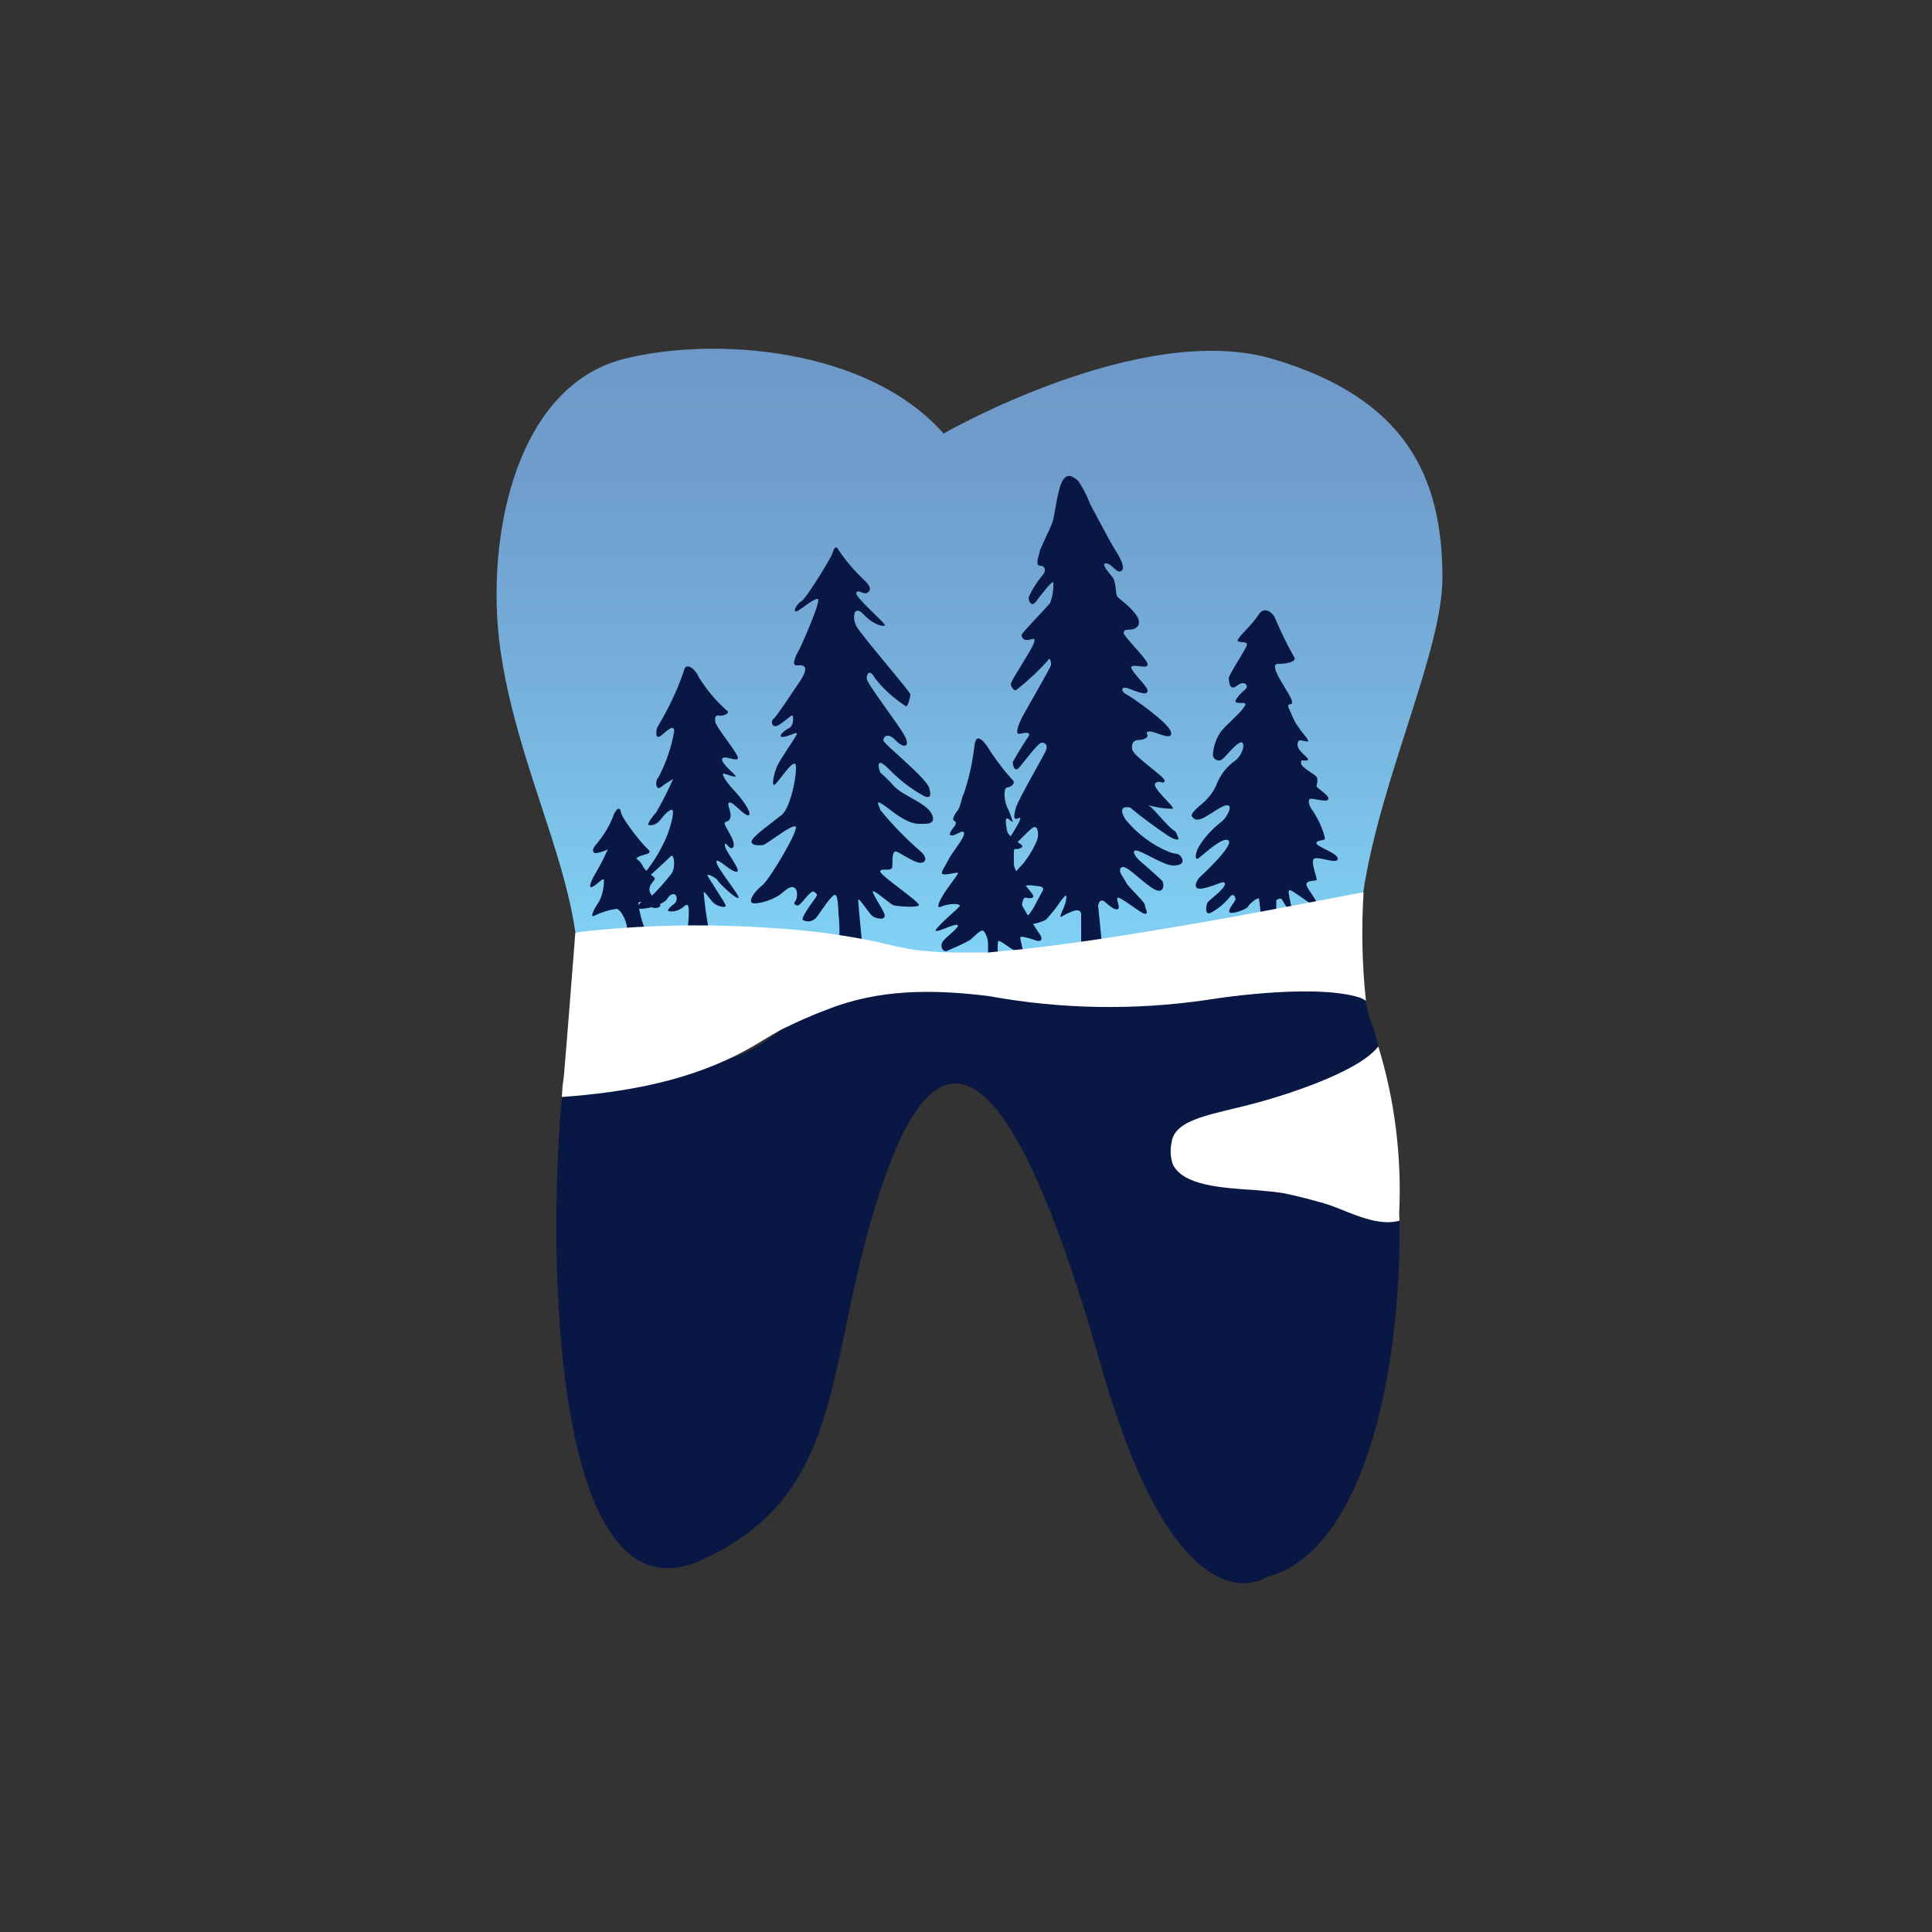 <?xml version="1.0" encoding="utf-8"?>
<!-- Generator: Adobe Illustrator 25.0.1, SVG Export Plug-In . SVG Version: 6.00 Build 0)  -->
<svg version="1.1" id="Layer_1" xmlns="http://www.w3.org/2000/svg" xmlns:xlink="http://www.w3.org/1999/xlink" x="0px" y="0px"
	 viewBox="0 0 500 500" style="enable-background:new 0 0 500 500;" xml:space="preserve">
<rect x="0" y="0" width="500" height="500" fill="#333333" stroke="none"/>
<style type="text/css">
	.st0{fill:#091744;}
	.st1{fill:url(#SVGID_1_);}
	.st2{fill:#FFFFFF;}
</style>
<g id="Layer_1_1_">
	<path class="st0" d="M356.8,270.9c-0.7-2.6-1.4-5.2-2.3-7.4c-0.5-1.5-0.8-3-1.1-4.5c0,0-4.5-5.2-34.1-1.6c0,0-83.4-4.4-95.3-1.9
		c-18.7,4-21.6,14.5-35.6,18.6c-14,4.1-43,9.8-43,9.8c-4.1,45.7-1.4,136.7,36,119.9c39.5-17.8,31.3-53.4,47.8-99.7
		s35.4-22,55.7,49.2c20.2,71.2,43,54.8,43,54.8c24.4-6.3,34.7-51,34.3-92.1"/>
	
		<linearGradient id="SVGID_1_" gradientUnits="userSpaceOnUse" x1="255.384" y1="408.08" x2="255.384" y2="248.734" gradientTransform="matrix(1 0 0 -1 -4.43 498.38)">
		<stop  offset="0" style="stop-color:#6E98C7"/>
		<stop  offset="0.24" style="stop-color:#709FCD"/>
		<stop  offset="0.59" style="stop-color:#77B3DD"/>
		<stop  offset="0.99" style="stop-color:#81D3F6"/>
	</linearGradient>
	<path class="st1" d="M148.9,241.3c-3.1-21.5-14.7-44.3-19-70.5c-4.9-29,2.6-70.5,31.5-77.9c23.4-5.9,63.1-3,82.8,19.3
		c0,0,51.1-29.4,85.2-19.3s43.9,30.1,43.9,56.6c0,19.1-16,51.8-20.5,81.4c0,0-1.7,2-7.9,2.1c-6.2,0.1-32.9,10-40.7,11.2
		c0,0-51,6-64.4,5.4c-13.4-0.6-24.5-0.8-42.3-1.4C179.7,247.6,148.9,241.3,148.9,241.3z"/>
	<path class="st0" d="M167,240.7c-0.9-2.2-1.5-4.5-1.8-6.9c0.2-1.3,3.3,1.2,4.2,1.2s2.8-0.3,0-2.6c-2.8-2.3-0.4-4,0-4.8
		c0.4-0.8-1.8-1.2-3-3.4c-1.1-2.2-2.3-1.7-1.3-2.4c1.1-0.7,4.1-0.7,2.6-2c-1.5-1.3-6.7-7.8-7-9.6c-0.3-1.8-1.5-0.7-2.2,1.5
		c-1,2.5-2.5,4.8-4.2,6.8c-1.1,1.2-1.1,2.3,0,2.3c1-0.2,2.1-0.5,3-1c-0.8,1.8-1.6,3.5-2.6,5.2c-1.1,1.8-2.6,4.6-1.7,4.6
		c0.9,0,3-2.6,3.3-1.9c0,2-0.4,4-1.3,5.7c-0.9,1.2-2.6,4.3-1.2,3.6c1.8-0.9,3.7-1.5,5.7-1.8c1.2,0,3,3.8,2.7,5.2
		S167,240.7,167,240.7z"/>
	<path class="st0" d="M183.6,241.3c-0.7-3.4-1.2-6.9-1.5-10.4c0.4-0.2,1.7,2,2.6,2.8s3.1,1.4,3.1,0.7s-4.7-7.4-4.7-7.9
		s2.4,0.8,2.6,1.3c0.2,0.6,4.7,4.9,5.4,4.6c0.7-0.3-5.8-8-5.7-9.4c0.1-1.3,3.6,2.6,5.2,2.6c1.6,0-3-5.4-3-6.8c0-1.4,1,0.8,1.7,0.7
		c0.8-0.1,1-1.3-0.6-4c-1.5-2.7-1.4-2.6-0.6-2.9c0.9-0.3,1.3-1.2,0.7-3.1s-0.3-2,0.5-1.7c0.8,0.3,3.5,3.4,4.4,3.2s-0.5-2.9-3.5-6.2
		c-3.1-3.3-3.4-4.7-2.9-4.6s3.1,1.1,3.1,0.7c0-0.4-3.9-3.4-3.5-4.5s3.1,0.6,4,0s-5.6-8-5.8-9.7s0.5-1.6,1.2-1.5
		c0.8,0.1,3.1-0.6,1.6-1.5c-2.8-2.5-5.1-5.3-7.1-8.5c-0.3-1.2-3.3-4.7-3.9-1.3c-1.7,4.9-3.9,9.5-6.6,14c-0.5,0.6-0.9,3.6,0.6,2.6
		c1.4-1,3.4-3.3,3.6-1.4c-0.7,4.2-2.1,8.3-4.1,12.1c-1,0.9-0.6,3.4,0.5,2.6c1.1-0.9,3.3-2.2,3.3-2.2c-1.3,3-2.8,5.9-4.4,8.7
		c-0.7,0.6-2.4,3-2,3.2c0.9,0.2,1.9-0.1,2.6-0.8c1-0.9,1.6-2.3,3.2-3.1c1.6-0.8-0.5,6.2-1.9,8.7c-1.4,2.9-3.1,5.6-5.2,8
		c-1.3,1-0.3,1.7,0,1.7c0.3,0,6.5-5.8,7.2-6.5c0.7-0.6,1.3,3,0,4.7c-1.3,1.7-5.6,6.7-6.5,6.7s-3.5,2.2-1.3,2.3
		c2.3-0.1,4.5-0.8,6.4-2.1c0.5-0.6,1-1.7,2-1.7c1,0,1.1,1.8,0.3,2.4s-2.1,1.7-1.6,2c1,0.2,2.1,0,3-0.5c1-0.5,1.4-1.4,2-1
		c0.6,0.5,0,5.8,0,5.8L183.6,241.3z"/>
	<path class="st0" d="M223.2,245c0,0-1.1-11.1-1.1-12.1c0-1,2.8,3.5,3.7,4.2c1,0.7,3.6,1.2,3.1-0.5c-0.6-1.7-3.3-5.5-3-5.9
		c0.3-0.5,4.6,3.4,5.4,3.6c0.8,0.2,5.8,0.7,6.5,0c0.6-0.7-10.2-7.8-10-8.8c0.2-1,2.9,0.2,3.1-1.1s-0.3-4.8,1.4-3.9
		c1.7,0.9,4.7,2.9,6,2.8c1.3-0.1,1.8-1.3,0-2.9c-3.8-3.3-7.3-6.9-10.5-10.8c0-0.8-2.4-3.9,2.6,0s6.9,3.6,8.1,3.6
		c1.2,0,4,0.2,2.6-2.6c-1.4-2.8-7.3-4.6-9.7-7.1c-1.1-1.3-2.4-2.5-3.6-3.6c0,0-1.8-4.9,2.2-0.9c2.7,2.8,5.8,5.2,9.3,7.1
		c1,0.3,1.9,0.5,1.2-2.1c-0.6-2.6-11.9-11.5-11.9-12.4s1.1-2.2,3.2,0s3.9,1.8,2.3-1.2c-1.6-3-9.8-13.5-9.8-14.8s0.8-2.6,2.2,0
		c2.2,2.8,5,5.3,8,7.2c0.5,0,1.1-2.4,1.1-3.1c0-0.7-12.9-15.5-14-17.7c-1.1-2.1-0.7-5.7,1.9-3c2.6,2.8,5.3,3.3,5.5,2.8
		s-7.6-7.1-7.4-8.3c0.2-1.2,1.9,0.4,2.7,0c0.8-0.4,1.6-1.3-0.6-3.3c-2.5-2.4-4.8-5-6.7-7.9c-0.8-1.5-1.3,0-1.6,1
		c-0.3,1-6.8,11.7-8,12.3s-2.4,3-1.2,2.6c1.1-0.4,4.1-3.2,5.4-3.2c1.2-0.1-4,11.6-4.6,12.8c-0.6,1.1-2.6,4.6-0.7,4.4s3.2,0.3,0.8,4
		c-2.5,3.7-6.1,9.2-6.9,9.8c-0.8,0.6-0.5,2.6,1.2,1.7s3.7-3.1,3.8-2.4s0.2,2.6-1.1,3.2c-1.3,0.6-3.1,2.4-1.3,2.2
		c1.7-0.2,3.7-1.6,3.4-0.7c-0.3,0.9-4.1,6.2-5,8.1c-0.9,1.9-1.7,5.8-0.6,4.9c1.1-1,4.4-6.1,5.2-5.3c0.8,0.8-0.9,11.1-3.5,13.2
		s-7.8,5.7-7.8,6.9c0,1.1,1.9,1,2.9,0.9s7.5-5.5,8.5-4.8c1,0.7-6.7,13.7-8.6,15.2c-1.9,1.4-4.3,4.7-2,4.7c2-0.1,4-0.8,5.8-1.8
		c1.3-0.6,3.1-3,4.4-2.3c1.3,0.7,0.7,3.4,0.2,3.7s0.3,1.3,1.1,0.8c0.9-0.6,3.2-4.1,3.9-3.4c0.7,0.6,1.1,0.6,0.2,1.8
		c-0.9,1.2-3.7,5-3.1,5.5c1.2,0.7,2.8,0.3,3.6-0.8c0.9-1.2,4-6.1,4.8-5.7c0.8,0.4,0.7,4.3,0.9,6c0.2,2.1,0.2,4.3,0,6.4
		C219.2,244.6,221.2,244.9,223.2,245z"/>
	<path class="st0" d="M258.5,249.6c0,0-0.7-6.1,0-6.1s5.5,3.9,6.1,3.5c0.6-0.4-0.8-4.1-0.5-4.5c0.3-0.4,4.4,1,4.4,1s1.6,0.3,0.8-1.4
		c-1.7-2.5-3.3-5.1-4.8-7.8c0-0.8,0.4-2.2,1-2s2.9,0.5,1.4-1.3s-4.5-5.6-4.5-7.4c0-1.7-0.2-4.1,0.3-3.9s2.3-0.3,1.8-0.9
		c-0.5-0.6-3.6-2.2-3.9-3.9s-0.5-3.1,0-3.1s1.5,1.2,1.5,0.8c-0.4-1.3-0.9-2.6-1.5-3.8c-0.9-2.2-0.8-5,0-5s2.6-1.1,1.3-2.1
		c-2-2.2-3.8-4.6-5.5-7.1c-0.6-1.1-3.7-6.1-4.2-1.7c-0.5,4.3-1.4,8.5-2.8,12.6c-0.5,0.7-0.7,3.1-1.6,4.3c-1,1.2-1.4,2.4-0.9,2.6
		c0.5,0.2,0.6,0.6,0.3,1.2c-0.4,0.6-2.1,2.4-1,2.6c1.1,0.2,3.1-1.8,3.3-0.6s-3,4.8-4.1,7c-1.1,2.2-2.6,3.8-0.8,3.7
		c1.8-0.1,3.6-0.8,3.3-0.2c-0.3,0.6-2.6,3.6-3.5,5s-2.6,4.4-0.7,3.5c1.9-0.9,5.3-0.8,4.6,0s-3.4,3.1-4.7,4.4
		c-1.2,1.3-2.1,2.1-0.9,1.9c1.2-0.2,5.3-2.3,5.2-1.3c-0.2,1-3.6,3.2-4.1,4.4c-0.5,1.1,0.3,2.8,1.7,1.9c1.9-0.8,3.7-1.6,5.5-2.6
		c1.5-1.2,3.1-3.2,3.7-2.2c0.8,1.2,1.1,2.5,1,3.9c0,1.3,0,4.3,0,4.3L258.5,249.6z"/>
	<path class="st0" d="M304.2,215.2c-2.4-1.4-6.1-6.9-7.4-6.9c2.2,0.6,4.4,1,6.7,1c0.7-0.4-5.6-5.5-4.5-6.6c1.1-1,2.1,0.5,2.4-0.6
		c0.3-1-8.1-6.3-8.4-8.2c-0.3-1.9,0.7-2.4,1.8-2.4s2.6-0.7,2.1-1.4c-0.5-0.8,0.3-1,1.7-0.6c1.4,0.4,5.2,2.2,4.4-0.2
		c-0.8-2.4-10.1-8.9-11.5-9.6s-1.6-2.3,0.6-1.5c2.2,0.8,4.6,1.9,4.9,0.7c0.3-1.2-5.5-6.1-4-6.5c1.4-0.4,4,0.8,4-0.5
		s-6.5-7.4-6.2-8.2c0.3-0.9,0.4-0.6,2-0.8s3-1.6,0.9-4.2s-4.2-3.7-4.6-4.4c-0.4-0.6-0.2-3.4-1.1-4.8c-1-1.3-3.3-3.8-1.7-3.7
		c1.5,0.1,2.6,2.6,3.8,2c1.2-0.6,0.2-2.8-1.5-5.5c-1.7-2.7-5.4-9.9-6.5-11.9c-0.8-2.1-1.8-4.1-3.1-6c-1-0.7-2.6-2.4-4,0
		c-1.4,2.4-2,9-2.6,10.7c-0.6,1.7-3.3,7.1-3.3,7.5c0,0.5-1.4,3.8,0,3.8s1.6,1.1,1,2.1c-1.6,1.9-2.9,3.9-3.9,6.1
		c0,1.1,0.8,2.6,1.9,1.1c1.1-1.5,4.5-5.9,4.5-4.9c0.1,1.8-0.2,3.5-0.8,5.2c-0.7,1-7.4,7.8-7.4,8.3s0.3,1.5,1.7,1.3
		c1.4-0.2,2-0.8,1.4,1c-0.6,1.7-5.9,9.6-5.9,10.4c0,0.7,0.9,2.1,1.5,1.5c2.9-2.3,5.6-4.8,8.1-7.6c0.5-1.1,0.9,0.5,0.8,1.2
		s-6.3,11.3-7.3,13.2c-1,1.9-2.3,5-0.7,4.6c1.6-0.4,2.6-0.4,2.3,0.5c-1.5,2.2-2.9,4.5-4.2,6.8c0,1,0.5,2.6,1.5,1.6s5-6.6,6-6.6
		c1,0,1.6,0.7,1.1,2c-0.5,1.3-7.2,12.7-7.8,14.9s-0.7,3.3,0.8,2.6c1.4-0.7-1.7,4-2.3,5c-0.5,1-2.4,3.4-1,3.4s5.8-5.5,7.1-6
		c1.2-0.5,1.4,2.1,0.9,3.3c-0.9,2.2-2.1,4.2-3.6,6.1c-1.1,1.1-3.5,3.7-3.4,5.2s0.8,2.4,1.8,1.5c1.2-0.9,2.8-1.3,4.3-1
		c1.2,0.2,3.2,0,2.2,1.6c-1,1.6-2.9,6.2-4.3,6.5c-1.3,0.3-0.8,1.8-0.3,2c2,0,3.9-0.4,5.6-1.3c1.4-1.5,2.7-3.1,3.8-4.8
		c1-1.2,1.7-2.3,1.4-0.3c-0.3,2-2,4.5-1.3,4.4c1-0.6,2-1.1,3.1-1.5c1.7-0.6,2.1,0.2,2.1,0.9v11.5l5.7-0.6l-1.3-13.2
		c0,0,0.3-2.6,2.2-0.6c0,0,1.9,1.8,2.8,1.5c0.9-0.3-0.3-2.1,0-2.9c0.3-0.8,6,4,7.1,4.1c1.1,0.1,0-1.5,0-2.3c0-0.8-4.2-4.5-4.8-5.7
		c-0.6-1.3-2.4-3.1-1.3-4c1.1-0.9,4.3,2.8,7.8,5.2s3.3-1.1,2.8-1.7s-5.2-4.7-5.9-5.3c-0.7-0.6-2.3-2.6-0.9-2.6
		c1.4,0,7.2,3.9,9.6,3.9s2.9-1,2.1-2.2s-1.3-0.6-3.1-1.3c-4.4-1.8-8.3-4.7-11.3-8.4c-2.6-4.1,1.2-3.1,1.2-3.1c3.1,2.6,6.4,5,9.8,7.3
		c0,0,2,1.3,2.6,0.9C305.3,217.2,304.2,215.2,304.2,215.2z"/>
	<path class="st0" d="M330.3,237.6V233c0,0,1.1-1,1.6,0c0.6,1,1.6,2.8,2.2,2.6c0.6-0.2-1-4.6-0.5-5.2s6.2,4.5,7.1,3.9
		s-2.6-4.3-2.6-5.4c0-1.1,2.2-0.9,2.6-1.1s-1.6-4.7-0.7-5.5c1-0.9,6,1.5,6.2,0c0.2-1.5-5.5-3.1-5.5-4.1s2.2-0.4,2.2-1.3
		c-0.6-2.5-1.7-4.8-3.1-7c-1-1.1-1.6-3.2-0.5-3.2s4.5,1.1,4.5,0s-3.2-2.8-3.1-3.3s0.6-1.9-0.2-2.6c-0.8-0.7-4-2.4-3.8-3.4
		c0.2-1.1,0-0.4,1.5-0.6c1.5-0.2-2.4-2.2-2.4-4s1-1.1,2.4-0.9c1.5,0.2-2.1-2.8-3.5-6c-1.3-3.1-1.9-3.5-0.6-3.7
		c1.3-0.2-1.9-4.5-3.3-7.2c-1.4-2.7-0.8-3.2,0-3.2c0.8,0.1,5.2-0.3,4.1-1.8c-1.9-3.3-3.5-6.7-5-10.2c-0.2-0.8-2.6-3.3-4.2-0.7
		s-5.6,6-5.4,6.7c0.2,0.7,2.6,0,2.4,1.1c-0.2,1.1-4.8,7.8-4.7,8.7c0.1,0.9,0.2,3.4,2.2,1.8c2-1.5,3.1,0.2,2.1,1s-3.3,3.1-2.3,3.4
		c1,0.4,3.2-0.5,1.9,1.3c-1.2,1.8-5.2,5-6.1,6.5c-1.2,1.8-1.8,3.8-1.9,5.9c0.1,0.8,0.9,1.4,1.7,1.3c0.2,0,0.4-0.1,0.6-0.2
		c0.8-0.5,4.4-5.2,5.3-4.4s-0.5,3.8-1.9,4.7c-2,1.4-3.5,3.3-4.5,5.5c-0.8,2.2-2.2,4.1-4,5.6c-1.3,1.1-3.1,2.6-2.6,3.3
		c0.5,0.7,1.2,1.6,4.3-0.4c3.1-2,4.4-2.8,5.2-2.4c0.8,0.4-0.5,3.3-2.2,4.4c-2.1,1.7-4,3.7-5.4,6c-1,1.5-1.4,4-0.2,3.2
		c1.2-0.9,6.6-6,7.8-4.5c1.2,1.5-7.8,9.7-7.8,9.7s-2.3,3.3,1.2,2.6s5.6-2.4,5.6-1.1s-4.1,4.1-4.5,4.8c-0.4,0.7-0.8,3.5,0.9,2.6
		c1.9-1,3.5-2.4,4.9-4.1c0.9-1.2,1.6,0.2,1.4,0.8s-2,2.6-1.5,3.2c0.5,0.6,4.4-0.7,4.8-1.5s2.4-2.3,2.8-2.1c0.3,1.9,0.5,3.8,0.5,5.7
		L330.3,237.6z"/>
	<path class="st2" d="M354.9,212.2"/>
</g>
<g id="Layer_3">
	<path class="st2" d="M362.2,315.9c-6.4,1.8-14-2.9-19.6-4.5c-3.6-1-6.9-1.9-10.4-2.6c-2.5-0.4-4.9-0.6-7.4-0.8
		c-8.5-0.6-18.6-1.1-21.3-6.7c-0.6-1.8-0.7-3.7-0.3-5.6c0.8-6.4,11.2-7.3,22.4-10.4c10.2-2.8,26.6-8.5,31.1-14.5
		c4.3,14,6.1,28.7,5.4,43.4L362.2,315.9z"/>
	<path class="st2" d="M352.9,230.9c-0.3,0-24.7,4.8-40.7,7.6c-18.8,3.3-39.3,6.5-52.3,7.6l-4.1,0.4h-5.7c-4,0.1-8-0.1-12-0.5
		c-3.9-0.5-7.8-1.4-11.4-2.3c-8.8-1.8-17.6-3-26.6-3.5c-17-1.2-34.1-0.9-51,1.1h-0.2c0,0-2.6,33.4-3,37.5c-0.3,1.7-0.4,3.4-0.5,5.1
		c16.6-1.2,33.3-4.2,47.8-12.2c3-1.6,5.8-3.5,8.9-5.2c3.9-1.9,7.8-3.7,11.9-5.2c13.5-5.4,27.6-5.3,42-3.5c18.6,3.4,37.6,3.7,56.2,1
		c0,0,26.8-4.5,39.5-0.7c0.6,0.2,1.2,0.5,1.8,0.9C352.5,249.6,352.3,240.3,352.9,230.9z"/>
</g>
</svg>
